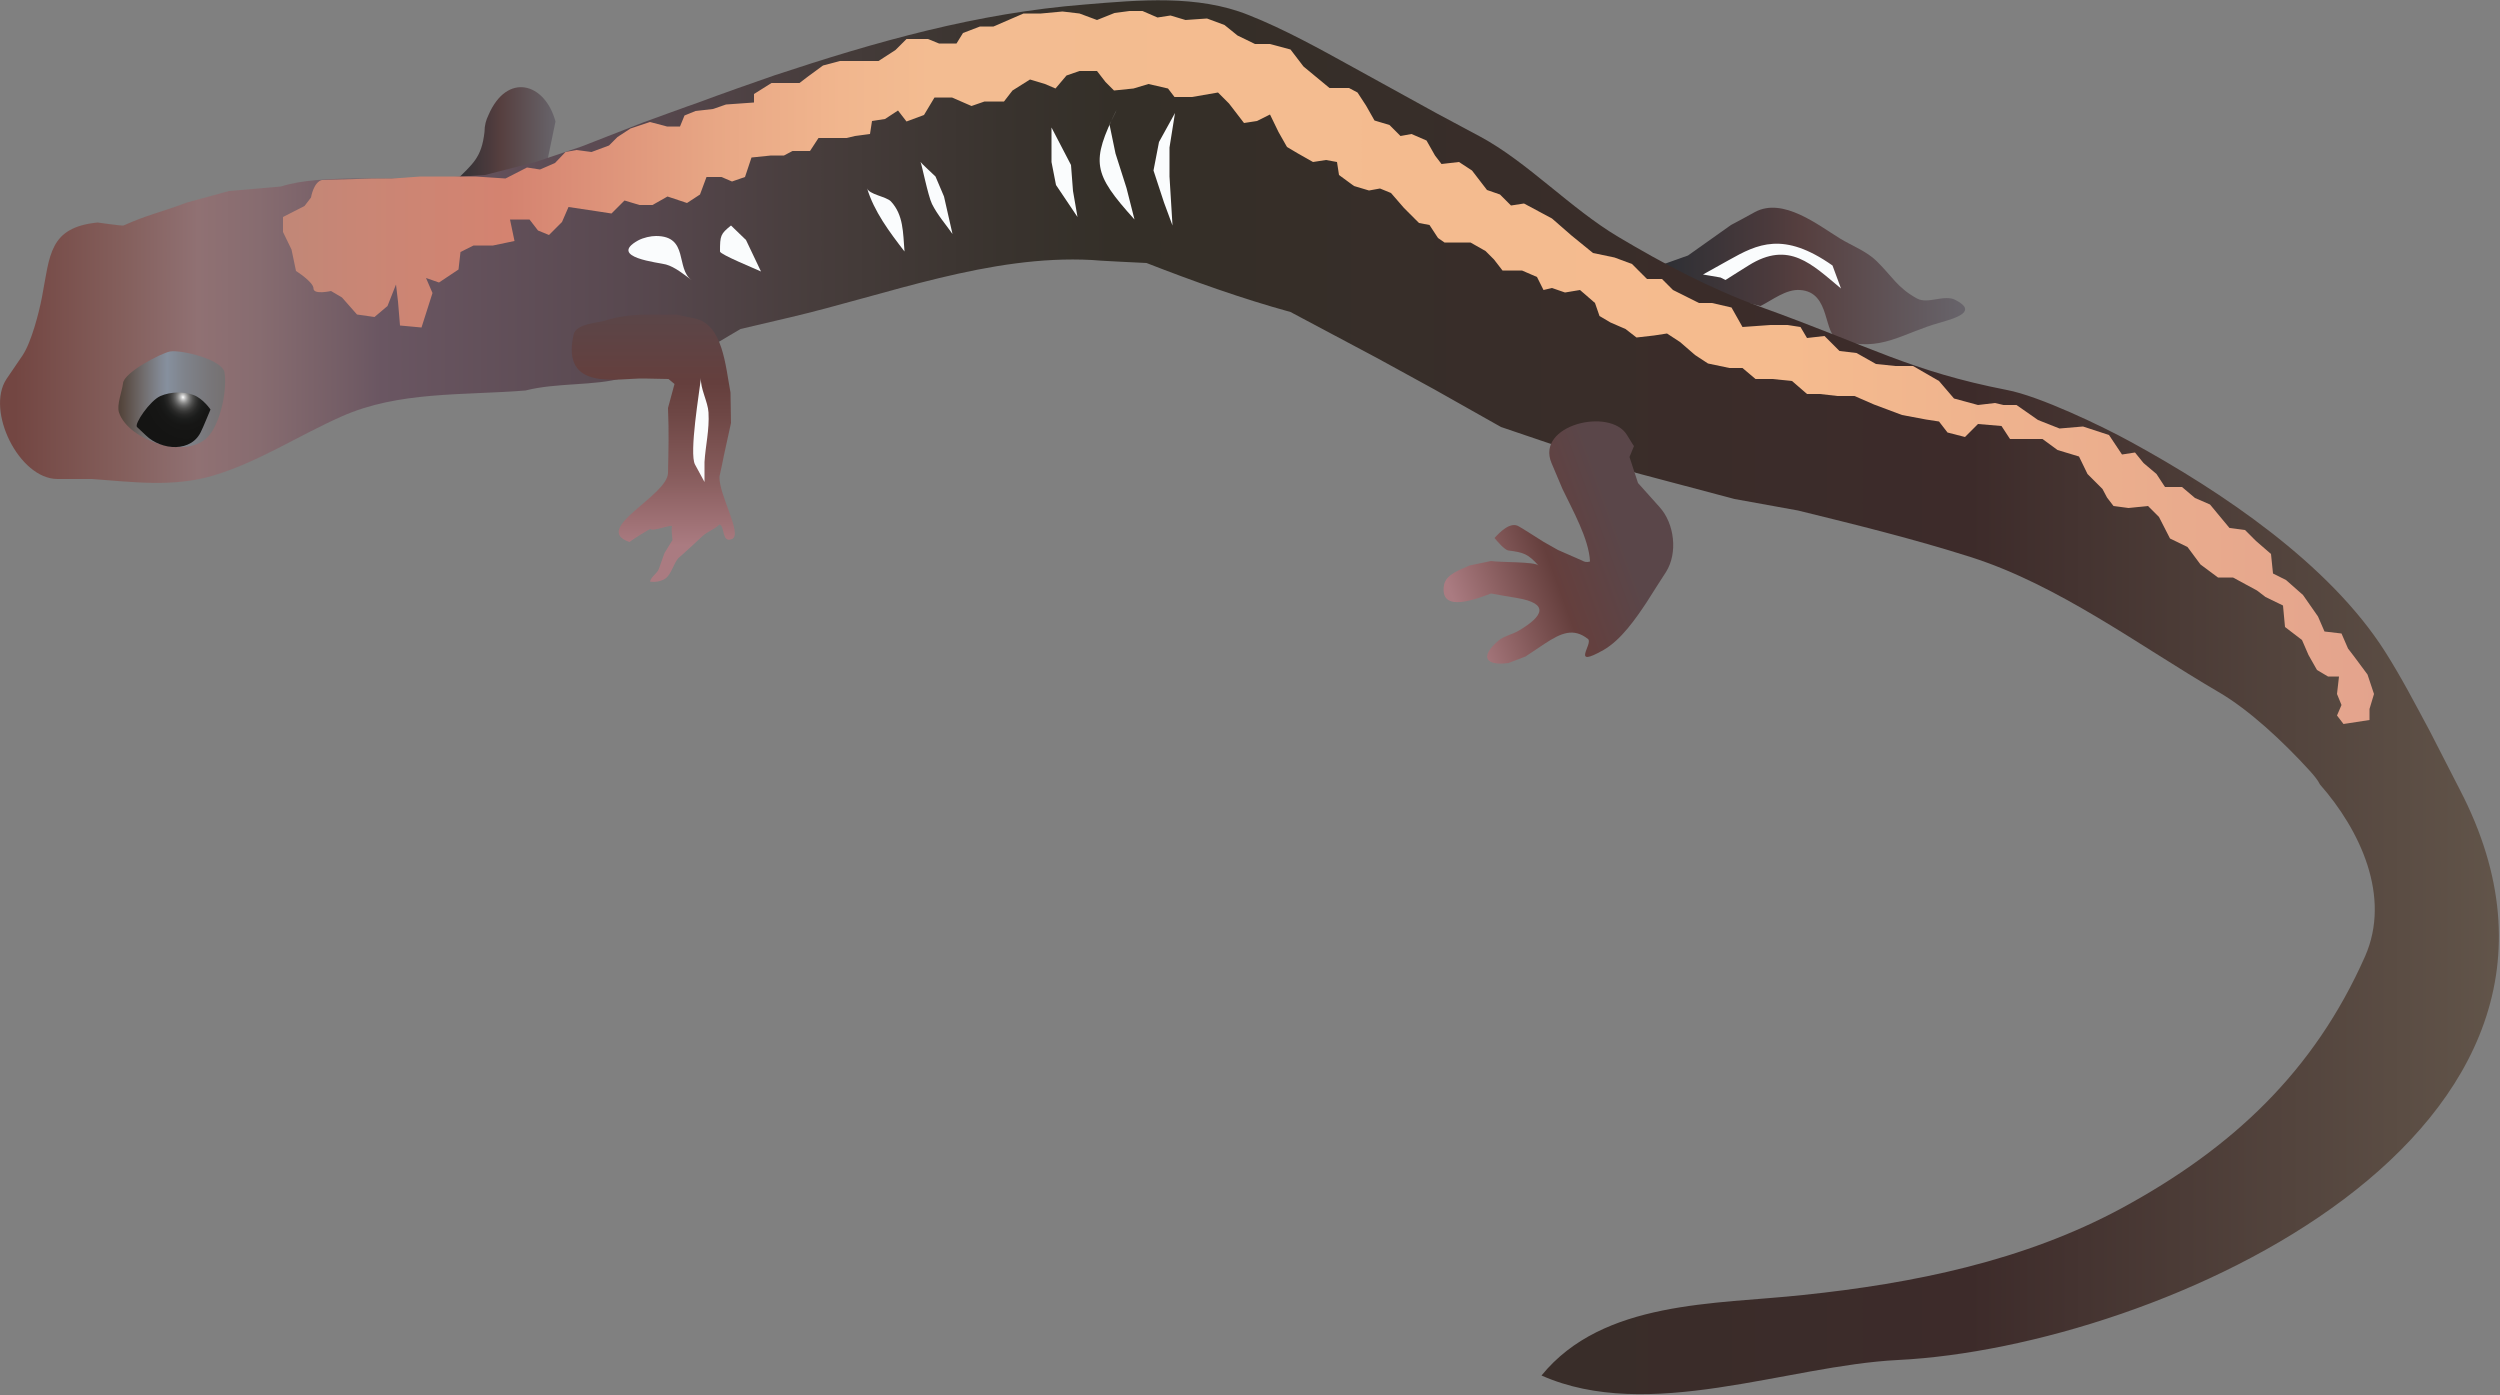 
        <svg xmlns:rdf="http://www.w3.org/1999/02/22-rdf-syntax-ns#" xmlns="http://www.w3.org/2000/svg" xmlns:cc="http://creativecommons.org/ns#" xmlns:xlink="http://www.w3.org/1999/xlink" xmlns:dc="http://purl.org/dc/elements/1.1/" x="0px" y="0px" width="500" height="279" viewBox="0 0 500 279" xml:space="preserve">
            <rect x="0" y="0" width="500" height="279" fill="#808080" stroke="none"/>
            <title>Plethodon shenandoah (Shenandoah Salamander)</title>
            <desc xmlns:ian_image_library="https://ian.umces.edu/media-library/">
                <ian_image_library:title>Plethodon shenandoah (Shenandoah Salamander)</ian_image_library:title>
                <ian_image_library:descr>Illustration of Plethodon shenandoah (Shenandoah Salamander)</ian_image_library:descr>
                <ian_image_library:scene>
                    <ian_image_library:contains>amphibian, salamander, Shenandoah, salamander, Chordata, Amphibia, Caudata, Plethodontidae, Plethodon, shenandoah, Shenandoah National Park, NPS</ian_image_library:contains>
                    <ian_image_library:when>2009-05-01</ian_image_library:when>
                </ian_image_library:scene>
            </desc>
            
<g id="ian_symbols_60933942479fca1455fad616c6b89d98">
	<g>
			<linearGradient id="ian_symbols_c18fa01cc34b63547d3f50d4c14664a9" gradientUnits="userSpaceOnUse" x1="1982.782" y1="3170.921" x2="2284.416" y2="3170.921" gradientTransform="matrix(0.2 0 0 -0.2 -63.017 688.143)">
			<stop  offset="5.600000e-03" style="stop-color:#2F3035"/>
			<stop  offset="0.337" style="stop-color:#4B3A3C"/>
			<stop  offset="0.444" style="stop-color:#563F3F"/>
			<stop  offset="1" style="stop-color:#68656C"/>
		</linearGradient>
		<path fill="url(#ian_symbols_c18fa01cc34b63547d3f50d4c14664a9)" d="M332.8,52.8l4.8-1.7l8.6-6.1c0,0,4.7-2.5,4.8-2.6c5.6-3,12.6,2.6,17,5.3c2.3,1.4,5.4,2.6,7.3,4.5
			c3.1,3,4.1,5.3,8.1,7.5c2.2,1.2,5.5-0.9,7.7,0.3c4.5,2.3,0.1,3.6-3,4.5c-7.7,2.1-11.9,6.1-20.3,3.5c-3.3-1-1.5-9.6-7.8-10
			c-2.8-0.2-5.5,2-7.9,3.2L341,58.5L332.8,52.8L332.8,52.8z"/>
			<linearGradient id="ian_symbols_664e8e2e2c1f0144496ecfe6a0b237c8" gradientUnits="userSpaceOnUse" x1="770.366" y1="3312.602" x2="872.062" y2="3312.602" gradientTransform="matrix(0.2 0 0 -0.2 -63.017 688.143)">
			<stop  offset="5.600000e-03" style="stop-color:#2F3035"/>
			<stop  offset="0.337" style="stop-color:#4B3A3C"/>
			<stop  offset="0.444" style="stop-color:#563F3F"/>
			<stop  offset="1" style="stop-color:#68656C"/>
		</linearGradient>
		<path fill="url(#ian_symbols_664e8e2e2c1f0144496ecfe6a0b237c8)" d="M97.7,23c3.7-8.6,11.3-6.5,13.4,1.3l-1.7,8.2l-8.2,3c0,0-10.4,0.9-10.3,0.9c3.7-3.7,5.4-4.8,6-10
			C96.9,25.1,97.2,24,97.7,23C97.7,23,97.7,23,97.7,23L97.7,23z"/>
			<linearGradient id="ian_symbols_06a08fbd6805f1a435932f0fe3d64bc7" gradientUnits="userSpaceOnUse" x1="315.716" y1="2749.461" x2="2820.726" y2="2749.461" gradientTransform="matrix(0.2 0 0 -0.2 -63.017 688.143)">
			<stop  offset="5.600000e-03" style="stop-color:#734642"/>
			<stop  offset="4.870000e-02" style="stop-color:#845F5C"/>
			<stop  offset="7.870000e-02" style="stop-color:#907173"/>
			<stop  offset="0.103" style="stop-color:#876C70"/>
			<stop  offset="0.14" style="stop-color:#725C65"/>
			<stop  offset="0.152" style="stop-color:#6A5662"/>
			<stop  offset="0.253" style="stop-color:#58484F"/>
			<stop  offset="0.325" style="stop-color:#473D3C"/>
			<stop  offset="0.4" style="stop-color:#39332E"/>
			<stop  offset="0.444" style="stop-color:#342F28"/>
			<stop  offset="0.786" style="stop-color:#3D2B2A"/>
			<stop  offset="1" style="stop-color:#62554A"/>
		</linearGradient>
		<path fill="url(#ian_symbols_06a08fbd6805f1a435932f0fe3d64bc7)" d="M461.9,154.1c-5.2-5.7-12-12.1-18.2-15.7c-15.9-9.3-32-21.4-49.6-27c-11.3-3.6-23.1-6.5-34.5-9.3
			l-12.7-2.3l-19.6-5.2l-27.1-9.2l-13.3-7.5l-11.5-6.3l-17.3-9.2c-9.8-2.7-19.3-6.1-28.8-9.8c0,0-10.6-0.5-10.9-0.6
			c-20.4-1.1-40.9,6.9-60.5,11.5l-9.8,2.3l-9.8,5.8l-13.8,4c-5.6,1.6-13.2,0.9-19.4,2.5c-12.4,1-25.4,0.1-36.8,5.2
			c-8.6,3.8-16.6,9.1-25.6,11.8c-8.1,2.4-16,1.3-24.3,0.7h-6.9c-7.7,0-14.4-13.7-10.2-20c0,0,3.2-4.7,3.2-4.7
			c1.8-2.7,3.3-8.6,3.9-11.7c1.6-8.4,1.4-13.9,11.1-14.9c0,0,4.9,0.7,5.2,0.6c5.2-2.3,6.8-2.4,12.7-4.6l8.4-2.3l10.4-0.9
			c8-2.6,22.5-1.1,31.2-1.7L97,35l10.1-2.6l9.2-3.1l12.3-4.8c0,0,10.4-3.8,10.8-3.9c5.1-1.9,10.5-3.8,15.4-5.5
			c20.5-6.8,40.6-12.5,62.2-14.2c10.8-0.9,22.5-2,32.7,2.1c7.1,2.8,14.3,6.8,21,10.5l16.7,9.2l8.6,4.6c9.5,5.1,18.1,14.4,27.7,20.1
			c8.9,5.3,18.5,10.4,28.2,13.9c22.5,8.1,30.1,12.9,49.5,16.7c6.4,1.2,19,7.2,24.8,10.4c18.1,9.9,39.6,24.3,50.8,41.9
			c3.3,5.2,6.1,10.6,9,16l6,11.7c35.7,68.8-60.1,111.4-112.4,114c-22.2,1.1-49.9,12.6-71.3,3.1c12.3-15.1,34.8-14.2,52.3-16.1
			c22-2.3,44.2-6.8,63.8-17.4c22.1-12,38.4-27.3,48.6-50.3c5.3-12-1-25.3-9-34.4C463.5,155.9,462.7,155,461.9,154.1L461.9,154.1z"/>
		<path fill="#FAFCFD" d="M127.6,48.1c-6.1,3.4,4.2,4.4,5.6,4.8c1.8,0.5,3.6,2,5.1,3.1c-3.2-2.3-0.5-8.8-7.1-8.8
			C130.2,47.2,128.7,47.5,127.6,48.1L127.6,48.1z"/>
		<path fill="#FAFCFD" d="M173.4,37.6c1.4,4.7,4.5,8.8,7.5,12.7c-0.3-3.8-0.2-7.3-2.7-10C177.3,39.3,173.7,38.9,173.4,37.6
			L173.4,37.6z"/>
		<polygon fill="#FAFCFD" points="234.5,45.1 233.9,35.3 233.9,29.5 235,22.6 231.8,28.4 230.7,34.1 232.8,40.5 		"/>
		<polygon fill="#FAFCFD" points="215.5,43.4 214.6,38.2 214.2,33 210.3,25.5 210.3,32.4 211.2,37 		"/>
		<path fill="#FAFCFD" d="M226.9,43.9l-1.6-6.3l-2.2-6.9l-1.2-5.8c0,0,1.4-2.8,1.4-2.9C218.2,32.4,218.5,34.6,226.9,43.9L226.9,43.9
			z"/>
		<path fill="#FAFCFD" d="M190.5,46.8l-1.7-7.5l-1.7-4c0,0-3-2.8-3-2.9c0.2,0.2,1.5,6.8,2.3,8.4C187.5,43,189.1,44.8,190.5,46.8
			L190.5,46.8z"/>
		<path fill="#FAFCFD" d="M152.2,54.3l-3-6.3l-3-2.9c-2.1,1.7-2.2,2-2.2,5.2C144,50.9,151.4,53.9,152.2,54.3L152.2,54.3z"/>
		<path fill="#FAFCFD" d="M345.1,56c0,0,4.4-2.8,4.6-2.9c8.1-5.1,12.7-0.2,18.5,4.6c0,0-1.7-4.6-1.7-4.6c-9.8-6.9-15-4.3-20.7-1.1
			l-5.2,2.9l3.5,0.6"/>
			<linearGradient id="ian_symbols_d7c75e4f39bf760431d71bdee50f1fe0" gradientUnits="userSpaceOnUse" x1="970.156" y1="2865.245" x2="970.156" y2="3132.874" gradientTransform="matrix(0.2 0 0 -0.2 -63.017 688.143)">
			<stop  offset="0.112" style="stop-color:#AA7B81"/>
			<stop  offset="0.381" style="stop-color:#865B5B"/>
			<stop  offset="0.601" style="stop-color:#6E4745"/>
			<stop  offset="0.719" style="stop-color:#653F3D"/>
			<stop  offset="1" style="stop-color:#5A4649"/>
		</linearGradient>
		<path fill="url(#ian_symbols_d7c75e4f39bf760431d71bdee50f1fe0)" d="M121.1,64.1c2.8-0.9,5.8-1.2,8.9-1.2l5.2,0c0,0,3.3,0.7,3.8,0.8c5.6,1.2,6.1,9.6,7.1,14.8l0.1,6.1
			l-1.4,6.4c0,0-0.8,4-0.9,4.3c-0.2,3.6,4.7,11.6,2.5,12.5c-2.1,0.9-1.4-2.6-2.5-2.9c-1.3,1.2-2.2,1.2-3.6,2.5
			c-0.3,0.3-4.2,3.9-4.6,4.2c-1,1.1-1.4,3.2-2.6,4.1c-0.9,0.6-2.2,0.8-3.1,0.6c0.3-1.1,1.4-1.5,1.8-2.6l1.1-3.1l1.6-2.6
			c0,0-0.3-2.4-0.1-2.7c0.3-0.6-4,1.1-4.3,0.5c-0.1-0.1-3.9,2.3-4.2,2.6c-7.7-2.6,7.6-9.2,7.7-13.8c0.1-4.9,0.2-8,0-13l1.3-4.8
			l-1.2-1c0,0-4.4-0.1-4.9-0.1c-5.2-0.1-16.6,2.7-14.1-8.7C115.1,64.7,119.6,64.6,121.1,64.1L121.1,64.1z"/>
			<linearGradient id="ian_symbols_c65d1e227a0b8364bd2abda3465e6256" gradientUnits="userSpaceOnUse" x1="1761.675" y1="2855.508" x2="1983.791" y2="2936.377" gradientTransform="matrix(0.2 0 0 -0.2 -63.017 688.143)">
			<stop  offset="5.600000e-03" style="stop-color:#AA7B81"/>
			<stop  offset="0.181" style="stop-color:#8F6365"/>
			<stop  offset="0.444" style="stop-color:#653F3D"/>
			<stop  offset="0.764" style="stop-color:#5A4649"/>
		</linearGradient>
		<path fill="url(#ian_symbols_c65d1e227a0b8364bd2abda3465e6256)" d="M325.4,87c-3.4-5.6-18.3-2-15.1,5.6l2.2,5.2c2,4.2,5.3,10,5.5,14.5c-0.6,0.2-1.1,0.1-1.6-0.2
			l-4.8-2.1l-3-1.7c0,0-4.7-3-4.8-3c-1.7-1.1-3.9,1.2-4.9,2.3c0.5,0.6,2,2.4,2.8,2.5c3.1,0.4,3.9,0.7,6,3c-0.7-0.8-7.9-0.6-9.5-0.9
			l-4.3,0.9c-1.7,0.8-4.7,1.7-5.1,3.9c-1,5.9,6.9,2.6,9.4,1.7c0,0,5,0.9,5.2,0.9c6.5,1.1,5.3,3.6,0.4,6.5c-1.3,0.8-3.1,1.1-4.2,2.1
			c-3.8,3.3-2.3,5,2.1,4.4l3.4-1.3c0,0,3.9-2.6,3.9-2.6c3.2-2.1,5.7-3.2,8.6-0.9c1.1,0.9-3.6,6,3.1,2.2c3.5-2,6.4-6.2,8.6-9.5
			c0,0,3.8-6,3.9-6.1c2.4-3.8,1.7-9.7-1.3-13l-4.3-4.8l-1.7-5.2l0.9-2.2C326.7,89.2,325.5,87.1,325.4,87L325.4,87z"/>
		<path fill="#FAFCFD" d="M140.2,75.6c-0.3,2.6-2.4,15.1-1.2,17.3l1.9,3.5c0,0,0-4,0-4c0.2-3.3,1-6.4,0.8-9.9
			C141.6,80.4,140,77.6,140.2,75.6L140.2,75.6z"/>
			<linearGradient id="ian_symbols_5242e557af20f15431fc88a25e8b3a3a" gradientUnits="userSpaceOnUse" x1="434.209" y1="3047.767" x2="541.266" y2="3047.767" gradientTransform="matrix(0.2 0 0 -0.2 -63.017 688.143)">
			<stop  offset="0" style="stop-color:#514239"/>
			<stop  offset="4.570000e-02" style="stop-color:#584A42"/>
			<stop  offset="0.234" style="stop-color:#726E6F"/>
			<stop  offset="0.374" style="stop-color:#818690"/>
			<stop  offset="0.449" style="stop-color:#86909E"/>
			<stop  offset="0.608" style="stop-color:#7F838B"/>
			<stop  offset="0.844" style="stop-color:#787679"/>
			<stop  offset="1" style="stop-color:#757171"/>
		</linearGradient>
		<path fill="url(#ian_symbols_5242e557af20f15431fc88a25e8b3a3a)" d="M41.9,87c2.5-3.2,3.5-9.5,3-12.5c-0.4-2.6-8.7-4.6-10.9-4.2c-1.7,0.3-9.3,4.2-9.4,6.4
			c-0.2,1.6-1.3,4.3-0.8,5.8C25.7,88.2,37.8,92.2,41.9,87z"/>
			<linearGradient id="ian_symbols_136954de9b0e30b41922c8d22cd8aea7" gradientUnits="userSpaceOnUse" x1="599.228" y1="3079.911" x2="2695.211" y2="3079.911" gradientTransform="matrix(0.2 0 0 -0.2 -63.017 688.143)">
			<stop  offset="0" style="stop-color:#C18777"/>
			<stop  offset="3.680000e-02" style="stop-color:#C98675"/>
			<stop  offset="0.107" style="stop-color:#D48370"/>
			<stop  offset="0.139" style="stop-color:#DB8E77"/>
			<stop  offset="0.207" style="stop-color:#E8A785"/>
			<stop  offset="0.266" style="stop-color:#F1B68E"/>
			<stop  offset="0.309" style="stop-color:#F3BC91"/>
			<stop  offset="0.719" style="stop-color:#F5BB8E"/>
			<stop  offset="1" style="stop-color:#E3A38D"/>
		</linearGradient>
		<path fill="url(#ian_symbols_136954de9b0e30b41922c8d22cd8aea7)" d="M64.4,36c-1.7,0.4-2.2,3.5-2.2,3.5l-1.3,1.7l-4.3,2.2v3l1.7,3.5l0.9,4.3c0,0,3.5,2.2,3.5,3.5
			c0,1.3,3.5,0.5,3.5,0.5l2.2,1.3l3,3.4l3.5,0.5l2.6-2.2l1.7-4.3l0.4,3.4l0.4,4.8l4.3,0.4l2.2-6.9l-1.3-3l2.6,0.9l3.9-2.6l0.4-3.5
			l2.6-1.3h3.9l4.3-0.9l-0.9-4.3h3.9l1.7,2.2l2.2,0.9l2.6-2.6l1.3-3l6,0.9l2.6,0.4l2.6-2.6l3,0.9h2.6l3-1.7l3.9,1.3l2.6-1.7l1.3-3.5
			h3l2.1,0.9l2.6-0.9l1.3-3.9l3.9-0.4h2.6l1.7-0.9h3.5l1.7-2.6h5.6l1.7-0.4l3-0.4l0.4-2.6l2.6-0.4l2.6-1.7l1.7,2.2l3.5-1.3l2.1-3.5
			h3.5l3.9,1.7l2.6-0.9h3.9l1.7-2.2l3.5-2.2l3,0.9l2.1,0.9l2.2-2.6l2.6-0.9h3.5l1.7,2.2l1.7,1.7l3.9-0.4l3-0.9l3.9,0.9l1.3,1.7h3.5
			l5.2-0.9l2.2,2.2l3,3.9l2.6-0.4l2.6-1.3l1.7,3.5l1.7,3l2.2,1.3l3,1.7l2.6-0.4l2.2,0.4l0.4,2.6l3,2.2l3,0.9l2.2-0.4l2.2,0.9l2.6,3
			l3,3l2.1,0.4l1.7,2.6l1.3,0.9h5.2l3,1.7l1.7,1.7l1.7,2.2h3.9l3,1.3l1.3,2.6l1.7-0.4l2.6,0.9l3-0.5l3,2.6l0.9,2.6l2.2,1.3l3,1.3
			l2.2,1.7l3.5-0.4l2.6-0.4l2.6,1.7l3,2.6l2.6,1.7l4.3,0.9h2.6l2.6,2.2h3.4l3.9,0.4l3,2.6h2.6l3.5,0.4h3.4l3.9,1.7l5.6,2.1l4.8,0.9
			l2.6,0.4l1.7,2.2l3.5,0.9l2.6-2.6l4.7,0.4l1.7,2.6h6.5l3,2.2l4.3,1.3l1.7,3.5l3,3l0.9,1.7l1.3,1.7l3,0.4l3.9-0.4l2.2,2.2l2.2,4.3
			l3.5,1.7l2.6,3.5l3.5,2.6h3l4.8,2.6l1.7,1.3l3.5,1.7l0.4,4.3l3.4,2.6l1.3,3l1.7,3l2.2,1.3h2.2l-0.4,3.5l0.9,2.2l-0.9,2.1l1.3,1.7
			l2.6-0.4l2.6-0.4v-2.2l0.9-3l-1.3-3.9l-2.6-3.5l-1.3-1.7l-1.3-3l-3.4-0.4l-1.3-3l-3-4.3l-3.4-3l-2.6-1.3l-0.4-3.9l-3-2.6l-2.2-2.2
			l-3.1-0.4l-3.9-4.7l-3-1.3l-2.6-2.2h-3.4l-1.7-2.6l-2.6-2.2l-1.7-2.1l-2.6,0.4l-2.6-3.9l-5.2-1.7l-4.7,0.4l-4.3-1.7l-4.3-3h-2.6
			l-1.7-0.4l-3.4,0.4l-4.8-1.3l-3-3.5l-5.2-3h-3.5l-3.9-0.4l-3.9-2.2l-3.4-0.4l-3-3l-3.5,0.4l-1.3-2.2l-2.6-0.4h-3.4l-5.6,0.4
			l-2.2-3.9l-3.9-0.9h-2.6l-5.2-2.6l-2.2-2.2h-3l-3-3l-3.5-1.3l-4.3-0.9l-4.3-3.5l-3.9-3.4l-5.6-3l-2.6,0.4l-2.2-2.2l-2.6-0.9
			l-3-3.9l-2.6-1.7l-3.5,0.4l-1.3-1.7l-1.7-3l-3-1.3l-2.2,0.4l-2.2-2.2l-3-0.9l-1.7-3l-1.7-2.6l-1.7-0.9h-3.9l-5.2-4.3l-2.6-3.4
			L254,8.8h-3l-3.5-1.7l-2.6-2.1l-3.5-1.3L237.1,4l-3-0.9l-2.6,0.4l-3-1.3h-2.6l-3,0.4L219.4,4l-3.5-1.3l-3.4-0.4l-4.3,0.4h-3.5
			l-3,1.3l-3,1.3H196l-3.4,1.3l-1.3,2.1h-3.5l-2.2-0.9h-4.3l-2.2,2.2l-3.4,2.2H168l-3.4,0.9l-3,2.2l-1.7,1.3h-5.6l-3.5,2.2v1.7
			l-5.6,0.4l-2.6,0.9l-3.5,0.4l-2.2,0.9l-0.9,2.2h-2.6l-3.4-0.9l-3.9,1.3l-2.6,1.7l-1.7,1.7l-3.5,1.3l-3-0.4l-2.2,0.4l-2.1,2.2
			l-3,1.3l-2.6-0.4l-4.3,2.2l-6-0.4H84.1l-5.6,0.4h-3.9L64.2,36L64.4,36z"/>
			<radialGradient id="ian_symbols_a2a1b44c15d9e134e1247406b4bbe68b" cx="1192.574" cy="2377.354" r="37.672" gradientTransform="matrix(0.204 -6.770000e-02 -7.710000e-02 -0.233 -23.392 714.113)" gradientUnits="userSpaceOnUse">
			<stop  offset="0" style="stop-color:#FFFFFF"/>
			<stop  offset="3.560000e-02" style="stop-color:#D8D8D8"/>
			<stop  offset="7.960000e-02" style="stop-color:#B0B0B0"/>
			<stop  offset="0.129" style="stop-color:#8A8A89"/>
			<stop  offset="0.183" style="stop-color:#696969"/>
			<stop  offset="0.243" style="stop-color:#4E4E4D"/>
			<stop  offset="0.31" style="stop-color:#383837"/>
			<stop  offset="0.389" style="stop-color:#272726"/>
			<stop  offset="0.486" style="stop-color:#1B1C1B"/>
			<stop  offset="0.622" style="stop-color:#161615"/>
			<stop  offset="1" style="stop-color:#141413"/>
		</radialGradient>
		<path fill="url(#ian_symbols_a2a1b44c15d9e134e1247406b4bbe68b)" d="M27.4,85.4c-0.6-0.6,2.6-5.3,4.7-6.2c2.1-0.9,4.7-0.9,6.6-0.2c1.9,0.7,3.4,2.9,3.4,2.9
			s-1.7,4.1-1.8,4.2c-1.9,4.5-8,4-11.1,1L27.4,85.4z"/>
	</g>
</g>
</svg>
